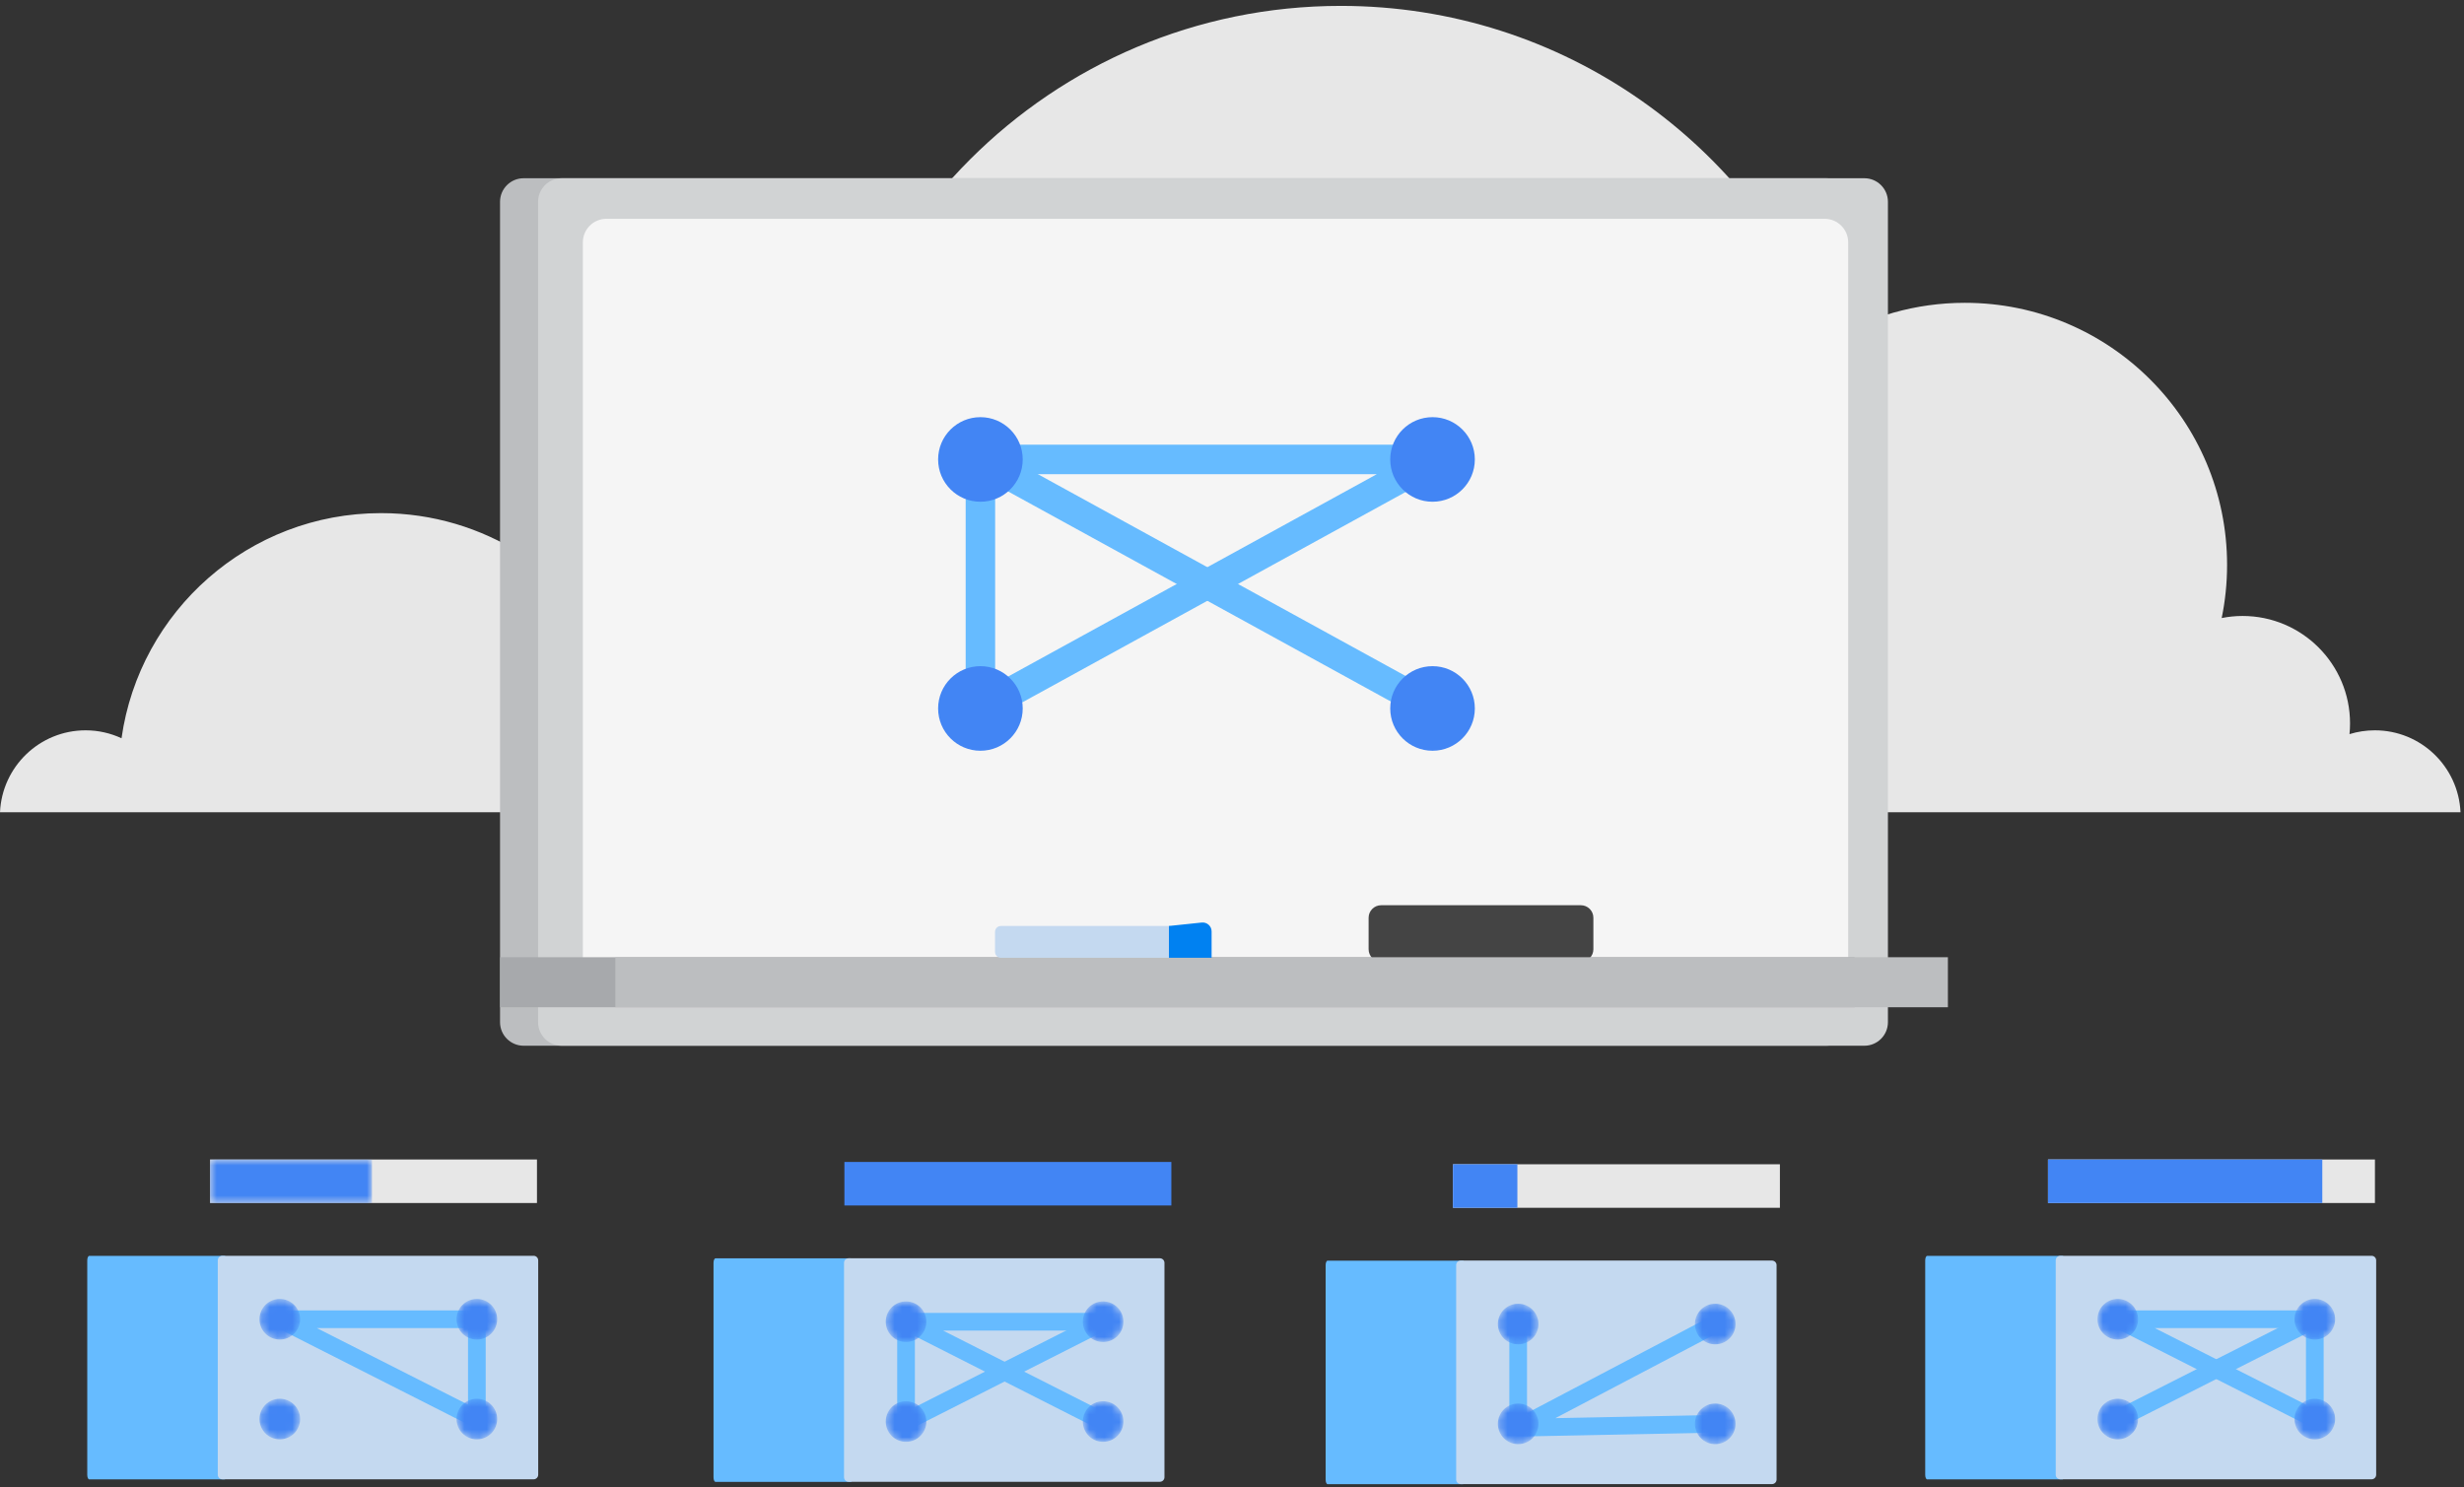 <?xml version="1.0" encoding="UTF-8"?>
<svg width="328px" height="198px" viewBox="0 0 328 198" version="1.1" xmlns="http://www.w3.org/2000/svg" xmlns:xlink="http://www.w3.org/1999/xlink">
    <rect x="0" y="0" width="328" height="198" fill="#333333" stroke="none"/>
    <!-- Generator: Sketch 48.2 (47327) - http://www.bohemiancoding.com/sketch -->
    <title>Graphic1-AutoML@3x</title>
    <desc>Created with Sketch.</desc>
    <defs>
        <path d="M0.193,3.004 C0.193,4.497 1.404,5.707 2.896,5.707 C4.389,5.707 5.599,4.497 5.599,3.004 C5.599,1.511 4.389,0.301 2.896,0.301 C1.404,0.301 0.193,1.511 0.193,3.004" id="path-1"></path>
        <path d="M0.53,3.004 C0.53,4.497 1.74,5.707 3.233,5.707 C4.725,5.707 5.936,4.497 5.936,3.004 C5.936,1.511 4.725,0.301 3.233,0.301 C1.74,0.301 0.53,1.511 0.53,3.004" id="path-3"></path>
        <path d="M0.193,2.95 C0.193,4.443 1.404,5.654 2.896,5.654 C4.389,5.654 5.599,4.443 5.599,2.95 C5.599,1.457 4.389,0.248 2.896,0.248 C1.404,0.248 0.193,1.457 0.193,2.95" id="path-5"></path>
        <path d="M0.53,2.95 C0.53,4.443 1.74,5.654 3.233,5.654 C4.725,5.654 5.936,4.443 5.936,2.95 C5.936,1.457 4.725,0.248 3.233,0.248 C1.74,0.248 0.53,1.457 0.53,2.95" id="path-7"></path>
        <path d="M0.317,3.482 C0.317,4.974 1.528,6.185 3.02,6.185 C4.514,6.185 5.724,4.974 5.724,3.482 C5.724,1.989 4.514,0.778 3.02,0.778 C1.528,0.778 0.317,1.989 0.317,3.482" id="path-9"></path>
        <path d="M0.654,3.428 C0.654,4.921 1.864,6.132 3.358,6.132 C4.849,6.132 6.06,4.921 6.06,3.428 C6.06,1.936 4.849,0.725 3.358,0.725 C1.864,0.725 0.654,1.936 0.654,3.428" id="path-11"></path>
        <path d="M0.654,3.482 C0.654,4.974 1.864,6.185 3.358,6.185 C4.849,6.185 6.06,4.974 6.06,3.482 C6.06,1.989 4.849,0.778 3.358,0.778 C1.864,0.778 0.654,1.989 0.654,3.482" id="path-13"></path>
        <path d="M0.317,3.428 C0.317,4.921 1.528,6.132 3.02,6.132 C4.514,6.132 5.724,4.921 5.724,3.428 C5.724,1.936 4.514,0.725 3.02,0.725 C1.528,0.725 0.317,1.936 0.317,3.428" id="path-15"></path>
        <path d="M0.129,3.152 C0.129,4.645 1.34,5.855 2.834,5.855 C4.326,5.855 5.536,4.645 5.536,3.152 C5.536,1.66 4.326,0.449 2.834,0.449 C1.34,0.449 0.129,1.66 0.129,3.152" id="path-17"></path>
        <path d="M0.129,3.099 C0.129,4.592 1.34,5.801 2.834,5.801 C4.326,5.801 5.536,4.592 5.536,3.099 C5.536,1.605 4.326,0.396 2.834,0.396 C1.34,0.396 0.129,1.605 0.129,3.099" id="path-19"></path>
        <polygon id="path-21" points="0.608 0.714 22.167 0.714 22.167 6.508 0.608 6.508"></polygon>
        <path d="M0.467,3.152 C0.467,4.645 1.677,5.855 3.17,5.855 C4.663,5.855 5.873,4.645 5.873,3.152 C5.873,1.66 4.663,0.449 3.17,0.449 C1.677,0.449 0.467,1.66 0.467,3.152" id="path-23"></path>
        <path d="M0.467,3.099 C0.467,4.592 1.677,5.801 3.17,5.801 C4.663,5.801 5.873,4.592 5.873,3.099 C5.873,1.605 4.663,0.396 3.17,0.396 C1.677,0.396 0.467,1.605 0.467,3.099" id="path-25"></path>
        <path d="M0.755,3.152 C0.755,4.645 1.965,5.855 3.457,5.855 C4.951,5.855 6.161,4.645 6.161,3.152 C6.161,1.66 4.951,0.449 3.457,0.449 C1.965,0.449 0.755,1.66 0.755,3.152" id="path-27"></path>
        <path d="M0.307,3.099 C0.307,4.592 1.518,5.801 3.01,5.801 C4.503,5.801 5.713,4.592 5.713,3.099 C5.713,1.605 4.503,0.396 3.01,0.396 C1.518,0.396 0.307,1.605 0.307,3.099" id="path-29"></path>
        <path d="M0.755,3.099 C0.755,4.592 1.965,5.801 3.457,5.801 C4.951,5.801 6.161,4.592 6.161,3.099 C6.161,1.605 4.951,0.396 3.457,0.396 C1.965,0.396 0.755,1.605 0.755,3.099" id="path-31"></path>
        <path d="M0.307,3.152 C0.307,4.645 1.518,5.855 3.01,5.855 C4.503,5.855 5.713,4.645 5.713,3.152 C5.713,1.66 4.503,0.449 3.01,0.449 C1.518,0.449 0.307,1.66 0.307,3.152" id="path-33"></path>
    </defs>
    <g id="Cloud-AutoML-Mock" stroke="none" stroke-width="1" fill="none" fill-rule="evenodd" transform="translate(-807, -420)">
        <g id="Graphic1-AutoML" transform="translate(807, 420)">
            <g id="Group-20" transform="translate(0, 0.647)">
                <g id="Group-3" fill="#E7E7E7">
                    <path d="M327.536,107.501 C327.263,101.43 322.271,96.589 316.135,96.589 C314.957,96.589 313.824,96.767 312.757,97.096 C312.806,96.628 312.83,96.153 312.83,95.674 C312.83,87.77 306.425,81.364 298.52,81.364 C297.57,81.364 296.642,81.46 295.745,81.64 C296.214,79.355 296.462,76.99 296.462,74.566 C296.462,55.292 280.836,39.67 261.562,39.67 C254.969,39.67 248.809,41.5 243.548,44.674 C233.427,18.616 208.119,0.137 178.483,0.137 C139.937,0.137 108.689,31.386 108.689,69.933 C108.689,73.084 108.917,76.179 109.32,79.221 C106.994,78.55 104.541,78.182 101.994,78.182 C94.048,78.182 86.925,81.701 82.084,87.259 C76.413,75.662 64.503,67.671 50.722,67.671 C33.119,67.671 18.569,80.704 16.177,97.645 C14.722,96.972 13.108,96.589 11.401,96.589 C5.265,96.589 0.273,101.43 -0,107.501 L327.536,107.501 Z" id="Fill-1"></path>
                </g>
                <path d="M243.111,138.583 L69.702,138.583 C67.969,138.583 66.563,137.178 66.563,135.445 L66.563,26.222 C66.563,24.489 67.969,23.084 69.702,23.084 L243.111,23.084 C244.845,23.084 246.25,24.489 246.25,26.222 L246.25,135.445 C246.25,137.178 244.845,138.583 243.111,138.583" id="Fill-4" fill="#BCBEC0"></path>
                <path d="M248.177,138.583 L74.767,138.583 C73.033,138.583 71.629,137.178 71.629,135.445 L71.629,26.222 C71.629,24.489 73.033,23.084 74.767,23.084 L248.177,23.084 C249.91,23.084 251.315,24.489 251.315,26.222 L251.315,135.445 C251.315,137.178 249.91,138.583 248.177,138.583" id="Fill-6" fill="#D1D3D4"></path>
                <path d="M242.886,133.265 L80.726,133.265 C78.993,133.265 77.588,131.859 77.588,130.126 L77.588,31.622 C77.588,29.889 78.993,28.484 80.726,28.484 L242.886,28.484 C244.62,28.484 246.025,29.889 246.025,31.622 L246.025,130.126 C246.025,131.859 244.62,133.265 242.886,133.265" id="Fill-8" fill="#F5F5F5"></path>
                <polygon id="Fill-10" fill="#A7A9AC" points="66.57 133.461 246.881 133.461 246.881 126.799 66.57 126.799"></polygon>
                <path d="M210.443,119.876 L183.849,119.876 C182.934,119.876 182.186,120.625 182.186,121.539 L182.186,125.744 C182.186,126.658 182.934,127.407 183.849,127.407 L210.443,127.407 C211.358,127.407 212.106,126.658 212.106,125.744 L212.106,121.539 C212.106,120.625 211.358,119.876 210.443,119.876" id="Fill-12" fill="#444444"></path>
                <polygon id="Fill-13" fill="#BCBEC0" points="81.914 133.461 259.299 133.461 259.299 126.799 81.914 126.799"></polygon>
                <path d="M155.809,126.873 L133.239,126.873 C132.806,126.873 132.455,126.521 132.455,126.088 L132.455,123.423 C132.455,122.989 132.806,122.639 133.239,122.639 L155.809,122.639 L155.809,126.873 Z" id="Fill-14" fill="#C4D9F0"></path>
                <path d="M161.285,126.873 L155.605,126.873 L155.605,122.639 L159.972,122.181 C160.674,122.108 161.285,122.658 161.285,123.364 L161.285,126.873 Z" id="Fill-15" fill="#0081F1"></path>
                <path d="M176.729,196.957 L194.736,196.957 C194.883,196.957 195.001,196.685 195.001,196.348 L195.001,167.807 C195.001,167.47 194.883,167.198 194.736,167.198 L176.729,167.198 C176.583,167.198 176.464,167.47 176.464,167.807 L176.464,196.348 C176.464,196.685 176.583,196.957 176.729,196.957" id="Fill-16" fill="#66BBFF"></path>
                <path d="M194.446,196.947 L235.884,196.947 C236.22,196.947 236.492,196.674 236.492,196.338 L236.492,167.796 C236.492,167.46 236.22,167.187 235.884,167.187 L194.446,167.187 C194.11,167.187 193.838,167.46 193.838,167.796 L193.838,196.338 C193.838,196.674 194.11,196.947 194.446,196.947" id="Fill-17" fill="#C4D9F0"></path>
                <path d="M202.093,190.619 C201.557,190.619 201.088,190.256 200.954,189.735 C200.818,189.207 201.063,188.654 201.546,188.4 L227.799,174.594 C228.375,174.292 229.087,174.513 229.389,175.087 C229.692,175.663 229.47,176.374 228.895,176.677 L207.048,188.167 L228.302,187.745 C228.965,187.705 229.489,188.248 229.502,188.899 C229.515,189.548 228.999,190.086 228.349,190.099 L202.117,190.619 C202.109,190.619 202.101,190.619 202.093,190.619" id="Fill-18" fill="#66BBFF"></path>
                <path d="M202.094,190.099 C201.443,190.099 200.917,189.572 200.917,188.922 L200.917,175.635 C200.917,174.985 201.443,174.458 202.094,174.458 C202.744,174.458 203.271,174.985 203.271,175.635 L203.271,188.922 C203.271,189.572 202.744,190.099 202.094,190.099" id="Fill-19" fill="#66BBFF"></path>
            </g>
            <g id="Group-23" transform="translate(199.197, 173.279)">
                <mask id="mask-2" fill="white">
                    <use xlink:href="#path-1"></use>
                </mask>
                <g id="Clip-22"></g>
                <path d="M0.193,3.004 C0.193,4.497 1.404,5.707 2.896,5.707 C4.389,5.707 5.599,4.497 5.599,3.004 C5.599,1.511 4.389,0.301 2.896,0.301 C1.404,0.301 0.193,1.511 0.193,3.004" id="Fill-21" fill="#4285F4" mask="url(#mask-2)"></path>
            </g>
            <g id="Group-26" transform="translate(225.092, 173.279)">
                <mask id="mask-4" fill="white">
                    <use xlink:href="#path-3"></use>
                </mask>
                <g id="Clip-25"></g>
                <path d="M0.53,3.004 C0.53,4.497 1.74,5.707 3.233,5.707 C4.725,5.707 5.936,4.497 5.936,3.004 C5.936,1.511 4.725,0.301 3.233,0.301 C1.74,0.301 0.53,1.511 0.53,3.004" id="Fill-24" fill="#4285F4" mask="url(#mask-4)"></path>
            </g>
            <g id="Group-29" transform="translate(199.197, 186.619)">
                <mask id="mask-6" fill="white">
                    <use xlink:href="#path-5"></use>
                </mask>
                <g id="Clip-28"></g>
                <path d="M0.193,2.95 C0.193,4.443 1.404,5.654 2.896,5.654 C4.389,5.654 5.599,4.443 5.599,2.95 C5.599,1.457 4.389,0.248 2.896,0.248 C1.404,0.248 0.193,1.457 0.193,2.95" id="Fill-27" fill="#4285F4" mask="url(#mask-6)"></path>
            </g>
            <g id="Group-32" transform="translate(225.092, 186.619)">
                <mask id="mask-8" fill="white">
                    <use xlink:href="#path-7"></use>
                </mask>
                <g id="Clip-31"></g>
                <path d="M0.53,2.95 C0.53,4.443 1.74,5.654 3.233,5.654 C4.725,5.654 5.936,4.443 5.936,2.95 C5.936,1.457 4.725,0.248 3.233,0.248 C1.74,0.248 0.53,1.457 0.53,2.95" id="Fill-30" fill="#4285F4" mask="url(#mask-8)"></path>
            </g>
            <polygon id="Fill-33" fill="#E7E7E7" points="193.414 160.806 236.936 160.806 236.936 155.012 193.414 155.012"></polygon>
            <polygon id="Fill-35" fill="#4285F4" points="193.413 160.806 201.988 160.806 201.988 155.011 193.413 155.011"></polygon>
            <g id="Group-45" transform="translate(94.834, 167.001)">
                <path d="M0.411,30.296 L18.418,30.296 C18.565,30.296 18.684,30.024 18.684,29.687 L18.684,1.146 C18.684,0.809 18.565,0.537 18.418,0.537 L0.411,0.537 C0.265,0.537 0.147,0.809 0.147,1.146 L0.147,29.687 C0.147,30.024 0.265,30.296 0.411,30.296" id="Fill-37" fill="#66BBFF"></path>
                <path d="M18.129,30.286 L59.566,30.286 C59.903,30.286 60.175,30.013 60.175,29.677 L60.175,1.135 C60.175,0.799 59.903,0.526 59.566,0.526 L18.129,0.526 C17.792,0.526 17.52,0.799 17.52,1.135 L17.52,29.677 C17.52,30.013 17.792,30.286 18.129,30.286" id="Fill-39" fill="#C4D9F0"></path>
                <path d="M52.007,23.438 C51.828,23.438 51.647,23.397 51.476,23.311 L25.245,10.025 C24.758,9.778 24.505,9.231 24.631,8.701 C24.757,8.171 25.231,7.798 25.776,7.798 L52.029,7.798 C52.68,7.798 53.206,8.324 53.206,8.975 C53.206,9.625 52.68,10.152 52.029,10.152 L30.705,10.152 L52.54,21.211 C53.12,21.505 53.352,22.213 53.058,22.792 C52.851,23.202 52.437,23.438 52.007,23.438" id="Fill-41" fill="#66BBFF"></path>
                <path d="M25.776,23.438 C25.126,23.438 24.599,22.911 24.599,22.261 L24.599,8.974 C24.599,8.325 25.126,7.797 25.776,7.797 C26.427,7.797 26.953,8.325 26.953,8.974 L26.953,22.261 C26.953,22.911 26.427,23.438 25.776,23.438" id="Fill-43" fill="#66BBFF"></path>
            </g>
            <g id="Group-48" transform="translate(117.59, 172.494)">
                <mask id="mask-10" fill="white">
                    <use xlink:href="#path-9"></use>
                </mask>
                <g id="Clip-47"></g>
                <path d="M0.317,3.482 C0.317,4.974 1.528,6.185 3.02,6.185 C4.514,6.185 5.724,4.974 5.724,3.482 C5.724,1.989 4.514,0.778 3.02,0.778 C1.528,0.778 0.317,1.989 0.317,3.482" id="Fill-46" fill="#4285F4" mask="url(#mask-10)"></path>
            </g>
            <g id="Group-51" transform="translate(143.485, 185.834)">
                <mask id="mask-12" fill="white">
                    <use xlink:href="#path-11"></use>
                </mask>
                <g id="Clip-50"></g>
                <path d="M0.654,3.428 C0.654,4.921 1.864,6.132 3.358,6.132 C4.849,6.132 6.06,4.921 6.06,3.428 C6.06,1.936 4.849,0.725 3.358,0.725 C1.864,0.725 0.654,1.936 0.654,3.428" id="Fill-49" fill="#4285F4" mask="url(#mask-12)"></path>
            </g>
            <polygon id="Fill-52" fill="#4285F4" points="112.405 160.5 155.927 160.5 155.927 154.705 112.405 154.705"></polygon>
            <path d="M120.611,190.44 C120.182,190.44 119.767,190.204 119.56,189.794 C119.267,189.214 119.498,188.506 120.078,188.212 L146.31,174.926 C146.889,174.632 147.598,174.864 147.892,175.444 C148.186,176.024 147.954,176.733 147.373,177.026 L121.142,190.313 C120.971,190.399 120.79,190.44 120.611,190.44" id="Fill-54" fill="#66BBFF"></path>
            <g id="Group-58" transform="translate(143.485, 172.494)">
                <mask id="mask-14" fill="white">
                    <use xlink:href="#path-13"></use>
                </mask>
                <g id="Clip-57"></g>
                <path d="M0.654,3.482 C0.654,4.974 1.864,6.185 3.358,6.185 C4.849,6.185 6.06,4.974 6.06,3.482 C6.06,1.989 4.849,0.778 3.358,0.778 C1.864,0.778 0.654,1.989 0.654,3.482" id="Fill-56" fill="#4285F4" mask="url(#mask-14)"></path>
            </g>
            <g id="Group-61" transform="translate(117.59, 185.834)">
                <mask id="mask-16" fill="white">
                    <use xlink:href="#path-15"></use>
                </mask>
                <g id="Clip-60"></g>
                <path d="M0.317,3.428 C0.317,4.921 1.528,6.132 3.02,6.132 C4.514,6.132 5.724,4.921 5.724,3.428 C5.724,1.936 4.514,0.725 3.02,0.725 C1.528,0.725 0.317,1.936 0.317,3.428" id="Fill-59" fill="#4285F4" mask="url(#mask-16)"></path>
            </g>
            <g id="Group-68" transform="translate(10.872, 167.001)">
                <path d="M1.009,29.966 L19.016,29.966 C19.163,29.966 19.281,29.694 19.281,29.357 L19.281,0.816 C19.281,0.479 19.163,0.207 19.016,0.207 L1.009,0.207 C0.863,0.207 0.744,0.479 0.744,0.816 L0.744,29.357 C0.744,29.694 0.863,29.966 1.009,29.966" id="Fill-62" fill="#66BBFF"></path>
                <path d="M18.726,29.956 L60.163,29.956 C60.5,29.956 60.772,29.684 60.772,29.347 L60.772,0.806 C60.772,0.469 60.5,0.197 60.163,0.197 L18.726,0.197 C18.39,0.197 18.117,0.469 18.117,0.806 L18.117,29.347 C18.117,29.684 18.39,29.956 18.726,29.956" id="Fill-64" fill="#C4D9F0"></path>
                <path d="M52.605,23.109 C52.426,23.109 52.245,23.068 52.073,22.982 L25.842,9.695 C25.356,9.449 25.102,8.901 25.228,8.372 C25.355,7.842 25.829,7.468 26.373,7.468 L52.627,7.468 C53.277,7.468 53.804,7.995 53.804,8.645 C53.804,9.295 53.277,9.822 52.627,9.822 L31.303,9.822 L53.137,20.881 C53.717,21.175 53.949,21.883 53.655,22.463 C53.448,22.873 53.034,23.109 52.605,23.109" id="Fill-66" fill="#66BBFF"></path>
            </g>
            <g id="Group-71" transform="translate(34.413, 172.494)">
                <mask id="mask-18" fill="white">
                    <use xlink:href="#path-17"></use>
                </mask>
                <g id="Clip-70"></g>
                <path d="M0.129,3.152 C0.129,4.645 1.34,5.855 2.834,5.855 C4.326,5.855 5.536,4.645 5.536,3.152 C5.536,1.66 4.326,0.449 2.834,0.449 C1.34,0.449 0.129,1.66 0.129,3.152" id="Fill-69" fill="#4285F4" mask="url(#mask-18)"></path>
            </g>
            <g id="Group-74" transform="translate(34.413, 185.834)">
                <mask id="mask-20" fill="white">
                    <use xlink:href="#path-19"></use>
                </mask>
                <g id="Clip-73"></g>
                <path d="M0.129,3.099 C0.129,4.592 1.34,5.801 2.834,5.801 C4.326,5.801 5.536,4.592 5.536,3.099 C5.536,1.605 4.326,0.396 2.834,0.396 C1.34,0.396 0.129,1.605 0.129,3.099" id="Fill-72" fill="#4285F4" mask="url(#mask-20)"></path>
            </g>
            <polygon id="Fill-75" fill="#E7E7E7" points="27.958 160.17 71.48 160.17 71.48 154.376 27.958 154.376"></polygon>
            <g id="Group-79" transform="translate(27.351, 153.662)">
                <mask id="mask-22" fill="white">
                    <use xlink:href="#path-21"></use>
                </mask>
                <g id="Clip-78"></g>
                <polygon id="Fill-77" fill="#4285F4" mask="url(#mask-22)" points="0.608 6.508 22.167 6.508 22.167 0.714 0.608 0.714"></polygon>
            </g>
            <path d="M63.478,190.11 C62.827,190.11 62.301,189.583 62.301,188.933 L62.301,175.646 C62.301,174.996 62.827,174.469 63.478,174.469 C64.128,174.469 64.655,174.996 64.655,175.646 L64.655,188.933 C64.655,189.583 64.128,190.11 63.478,190.11" id="Fill-80" fill="#66BBFF"></path>
            <g id="Group-84" transform="translate(60.308, 172.494)">
                <mask id="mask-24" fill="white">
                    <use xlink:href="#path-23"></use>
                </mask>
                <g id="Clip-83"></g>
                <path d="M0.467,3.152 C0.467,4.645 1.677,5.855 3.17,5.855 C4.663,5.855 5.873,4.645 5.873,3.152 C5.873,1.66 4.663,0.449 3.17,0.449 C1.677,0.449 0.467,1.66 0.467,3.152" id="Fill-82" fill="#4285F4" mask="url(#mask-24)"></path>
            </g>
            <g id="Group-87" transform="translate(60.308, 185.834)">
                <mask id="mask-26" fill="white">
                    <use xlink:href="#path-25"></use>
                </mask>
                <g id="Clip-86"></g>
                <path d="M0.467,3.099 C0.467,4.592 1.677,5.801 3.17,5.801 C4.663,5.801 5.873,4.592 5.873,3.099 C5.873,1.605 4.663,0.396 3.17,0.396 C1.677,0.396 0.467,1.605 0.467,3.099" id="Fill-85" fill="#4285F4" mask="url(#mask-26)"></path>
            </g>
            <g id="Group-94" transform="translate(255.695, 167.001)">
                <path d="M0.849,29.966 L18.856,29.966 C19.003,29.966 19.121,29.694 19.121,29.357 L19.121,0.816 C19.121,0.479 19.003,0.207 18.856,0.207 L0.849,0.207 C0.703,0.207 0.584,0.479 0.584,0.816 L0.584,29.357 C0.584,29.694 0.703,29.966 0.849,29.966" id="Fill-88" fill="#66BBFF"></path>
                <path d="M18.567,29.956 L60.004,29.956 C60.34,29.956 60.613,29.684 60.613,29.347 L60.613,0.806 C60.613,0.469 60.34,0.197 60.004,0.197 L18.567,0.197 C18.23,0.197 17.958,0.469 17.958,0.806 L17.958,29.347 C17.958,29.684 18.23,29.956 18.567,29.956" id="Fill-90" fill="#C4D9F0"></path>
                <path d="M52.445,23.109 C52.266,23.109 52.084,23.068 51.913,22.982 L25.682,9.695 C25.196,9.449 24.943,8.901 25.069,8.372 C25.195,7.842 25.669,7.468 26.214,7.468 L52.467,7.468 C53.117,7.468 53.644,7.995 53.644,8.645 C53.644,9.295 53.117,9.822 52.467,9.822 L31.143,9.822 L52.977,20.881 C53.557,21.175 53.789,21.883 53.495,22.463 C53.288,22.873 52.874,23.109 52.445,23.109" id="Fill-92" fill="#66BBFF"></path>
            </g>
            <g id="Group-97" transform="translate(278.451, 172.494)">
                <mask id="mask-28" fill="white">
                    <use xlink:href="#path-27"></use>
                </mask>
                <g id="Clip-96"></g>
                <path d="M0.755,3.152 C0.755,4.645 1.965,5.855 3.457,5.855 C4.951,5.855 6.161,4.645 6.161,3.152 C6.161,1.66 4.951,0.449 3.457,0.449 C1.965,0.449 0.755,1.66 0.755,3.152" id="Fill-95" fill="#4285F4" mask="url(#mask-28)"></path>
            </g>
            <polygon id="Fill-98" fill="#E7E7E7" points="272.622 160.17 316.144 160.17 316.144 154.376 272.622 154.376"></polygon>
            <polygon id="Fill-100" fill="#4285F4" points="272.622 160.17 309.137 160.17 309.137 154.376 272.622 154.376"></polygon>
            <path d="M308.14,190.11 C307.49,190.11 306.963,189.583 306.963,188.933 L306.963,175.646 C306.963,174.996 307.49,174.469 308.14,174.469 C308.791,174.469 309.317,174.996 309.317,175.646 L309.317,188.933 C309.317,189.583 308.791,190.11 308.14,190.11" id="Fill-102" fill="#66BBFF"></path>
            <g id="Group-106" transform="translate(305.131, 185.834)">
                <mask id="mask-30" fill="white">
                    <use xlink:href="#path-29"></use>
                </mask>
                <g id="Clip-105"></g>
                <path d="M0.307,3.099 C0.307,4.592 1.518,5.801 3.01,5.801 C4.503,5.801 5.713,4.592 5.713,3.099 C5.713,1.605 4.503,0.396 3.01,0.396 C1.518,0.396 0.307,1.605 0.307,3.099" id="Fill-104" fill="#4285F4" mask="url(#mask-30)"></path>
            </g>
            <g id="Group-121" transform="translate(124.652, 54.791)">
                <path d="M5.86,41.507 C5.167,41.507 4.495,41.139 4.138,40.489 C3.617,39.539 3.964,38.346 4.913,37.825 L58.625,8.342 L5.858,8.342 C4.775,8.342 3.896,7.464 3.896,6.381 C3.896,5.297 4.775,4.419 5.858,4.419 L66.276,4.419 C67.171,4.419 67.954,5.026 68.177,5.893 C68.399,6.761 68.005,7.669 67.22,8.101 L6.802,41.265 C6.502,41.429 6.178,41.507 5.86,41.507" id="Fill-107" fill="#66BBFF"></path>
                <path d="M66.274,41.507 C65.955,41.507 65.631,41.429 65.331,41.265 L7.819,9.695 L7.819,36.317 C7.819,37.4 6.941,38.278 5.858,38.278 C4.774,38.278 3.896,37.4 3.896,36.317 L3.896,6.381 C3.896,5.688 4.262,5.046 4.859,4.693 C5.457,4.34 6.195,4.328 6.802,4.661 L67.22,37.825 C68.17,38.346 68.517,39.539 67.995,40.489 C67.638,41.139 66.967,41.507 66.274,41.507" id="Fill-109" fill="#66BBFF"></path>
                <path d="M11.489,6.381 C11.489,9.491 8.968,12.012 5.858,12.012 C2.748,12.012 0.227,9.491 0.227,6.381 C0.227,3.271 2.748,0.75 5.858,0.75 C8.968,0.75 11.489,3.271 11.489,6.381" id="Fill-111" fill="#4285F4"></path>
                <path d="M71.673,6.381 C71.673,9.491 69.152,12.012 66.042,12.012 C62.932,12.012 60.411,9.491 60.411,6.381 C60.411,3.271 62.932,0.75 66.042,0.75 C69.152,0.75 71.673,3.271 71.673,6.381" id="Fill-113" fill="#4285F4"></path>
                <path d="M11.489,39.534 C11.489,42.643 8.968,45.165 5.858,45.165 C2.748,45.165 0.227,42.643 0.227,39.534 C0.227,36.424 2.748,33.903 5.858,33.903 C8.968,33.903 11.489,36.424 11.489,39.534" id="Fill-115" fill="#4285F4"></path>
                <path d="M71.673,39.534 C71.673,42.643 69.152,45.165 66.042,45.165 C62.932,45.165 60.411,42.643 60.411,39.534 C60.411,36.424 62.932,33.903 66.042,33.903 C69.152,33.903 71.673,36.424 71.673,39.534" id="Fill-117" fill="#4285F4"></path>
                <path d="M157.258,135.319 C156.828,135.319 156.414,135.083 156.207,134.674 C155.913,134.094 156.145,133.386 156.725,133.092 L182.956,119.805 C183.537,119.512 184.245,119.743 184.539,120.324 C184.832,120.903 184.6,121.612 184.02,121.906 L157.789,135.192 C157.618,135.279 157.437,135.319 157.258,135.319" id="Fill-119" fill="#66BBFF"></path>
            </g>
            <g id="Group-124" transform="translate(278.451, 185.834)">
                <mask id="mask-32" fill="white">
                    <use xlink:href="#path-31"></use>
                </mask>
                <g id="Clip-123"></g>
                <path d="M0.755,3.099 C0.755,4.592 1.965,5.801 3.457,5.801 C4.951,5.801 6.161,4.592 6.161,3.099 C6.161,1.605 4.951,0.396 3.457,0.396 C1.965,0.396 0.755,1.605 0.755,3.099" id="Fill-122" fill="#4285F4" mask="url(#mask-32)"></path>
            </g>
            <g id="Group-127" transform="translate(305.131, 172.494)">
                <mask id="mask-34" fill="white">
                    <use xlink:href="#path-33"></use>
                </mask>
                <g id="Clip-126"></g>
                <path d="M0.307,3.152 C0.307,4.645 1.518,5.855 3.01,5.855 C4.503,5.855 5.713,4.645 5.713,3.152 C5.713,1.66 4.503,0.449 3.01,0.449 C1.518,0.449 0.307,1.66 0.307,3.152" id="Fill-125" fill="#4285F4" mask="url(#mask-34)"></path>
            </g>
        </g>
    </g>
</svg>